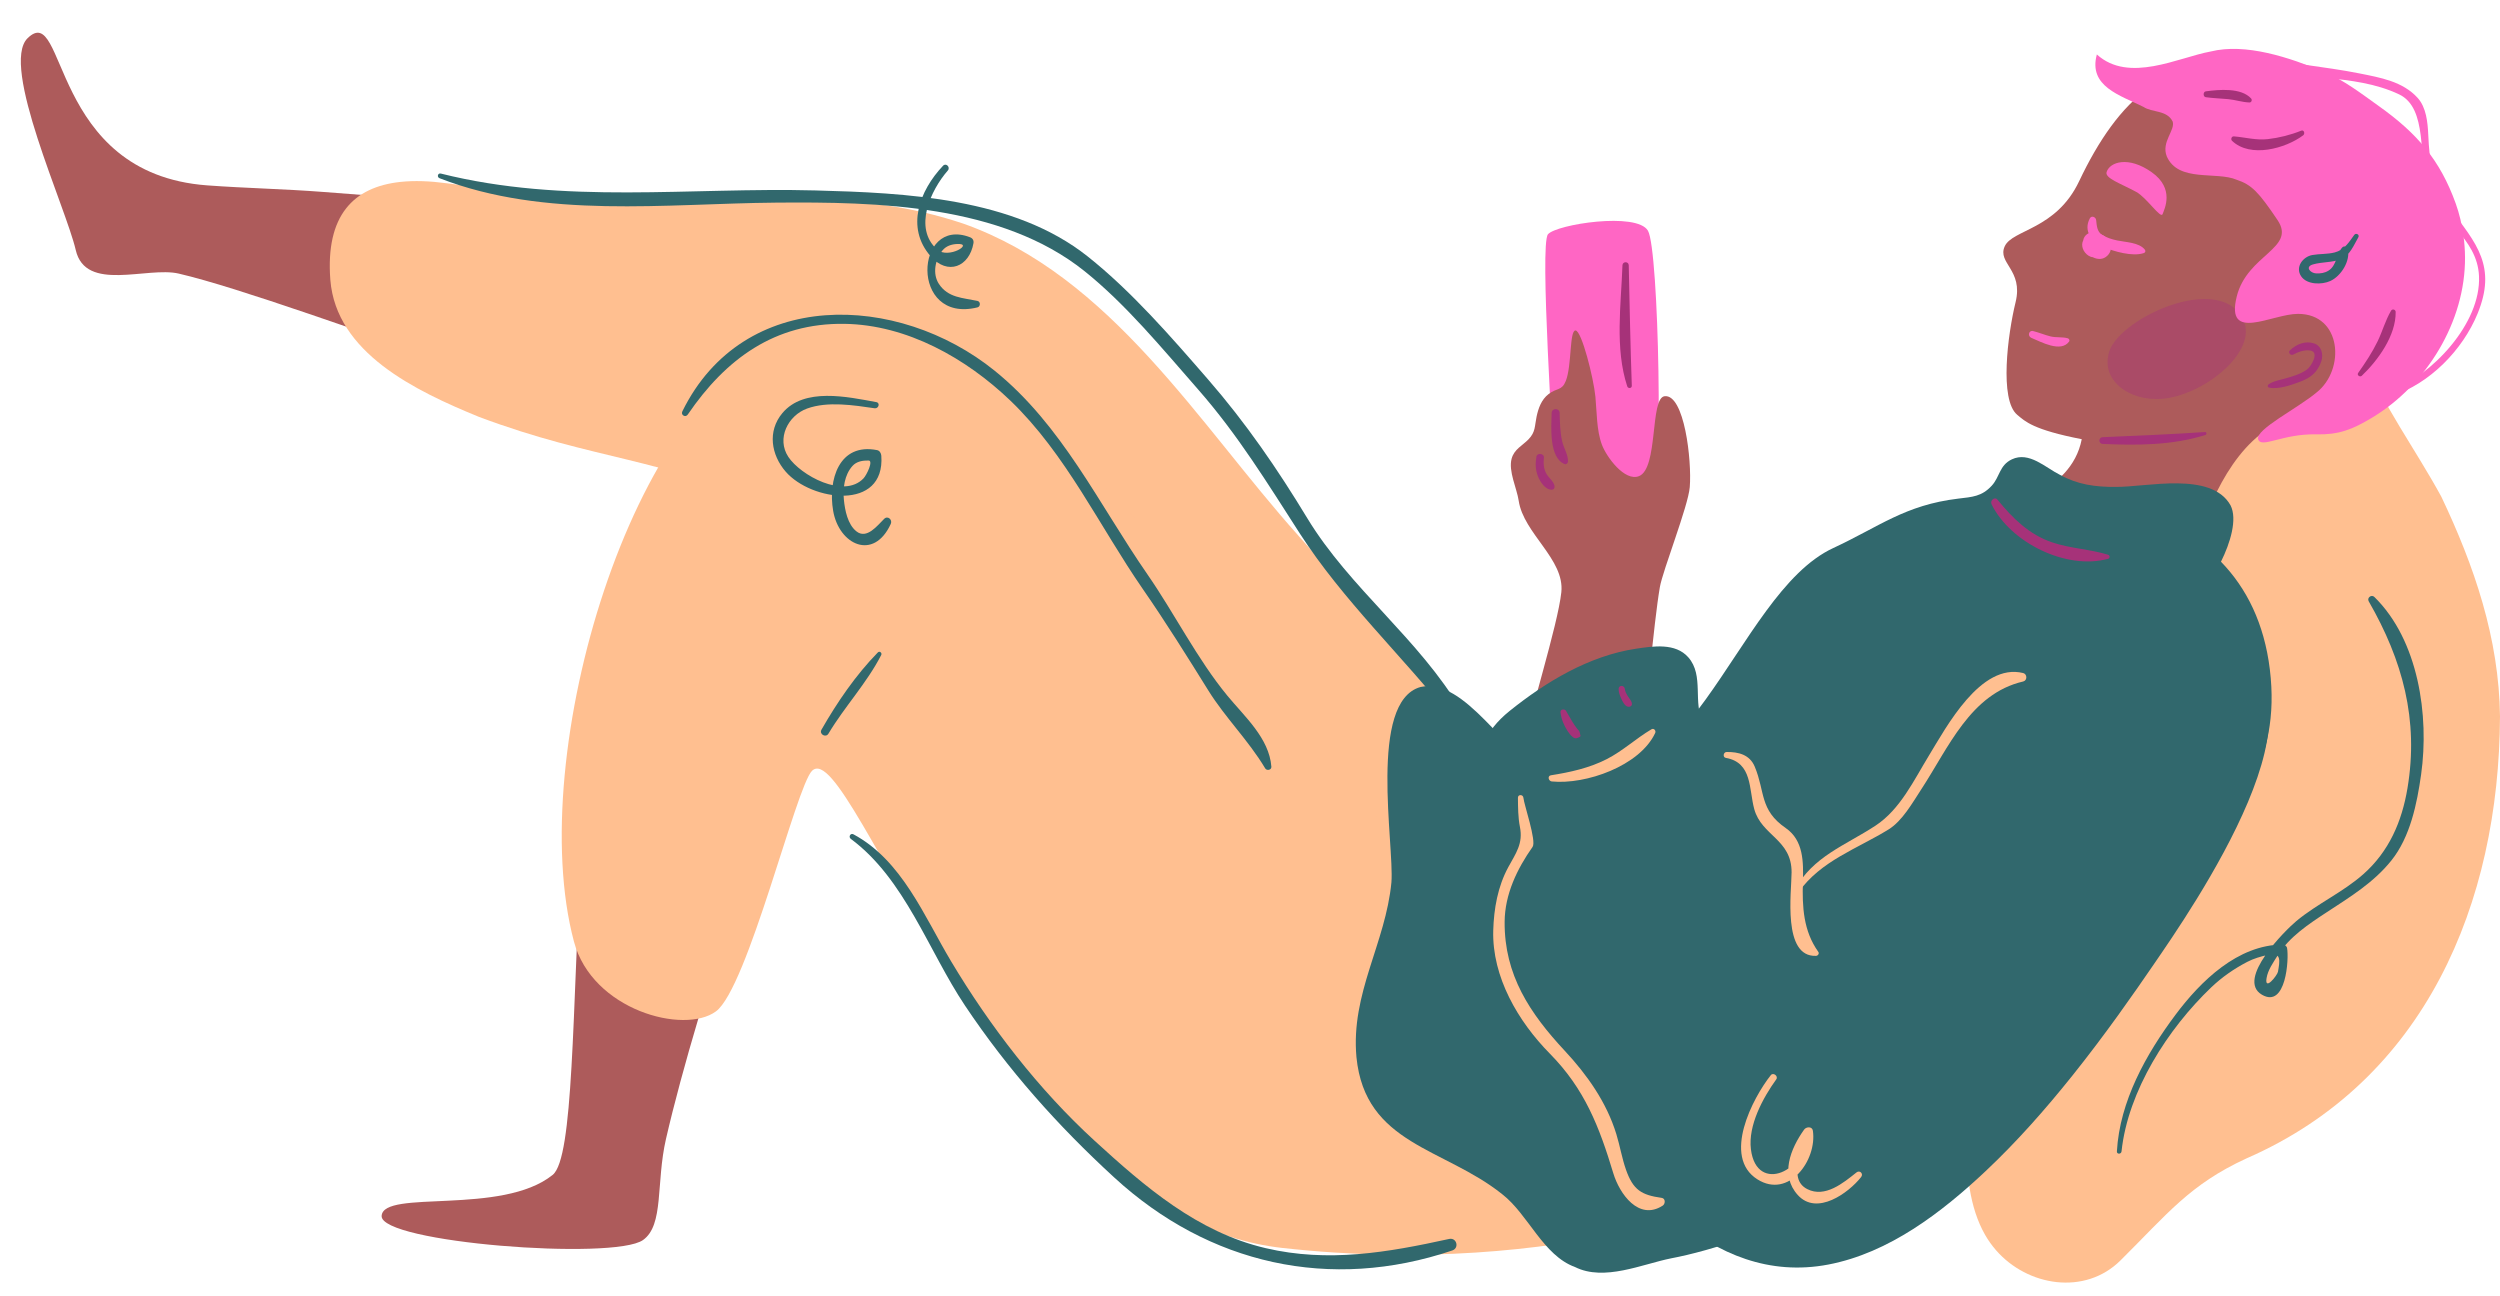 <?xml version="1.0" encoding="UTF-8" standalone="no"?><svg xmlns="http://www.w3.org/2000/svg" xmlns:xlink="http://www.w3.org/1999/xlink" fill="#000000" height="261.3" preserveAspectRatio="xMidYMid meet" version="1" viewBox="-4.2 -6.6 504.2 261.3" width="504.2" zoomAndPan="magnify"><g><g><g><g id="change1_6"><path d="M396.158,242.454c-6.388-11.138-2.562-28.465-3.939-40.88c-3.439-31.012-3.13-54.757,9.807-83.594 c10.919-24.34,29.326-46.565,51.614-61.289c11.688-7.627,12.974-4.366,18.902,8.746c3.86,9.782,10.2,18.209,15.622,28.129 c6.64,13.962,11.649,28.566,11.836,44.32c-0.176,37.755-15.12,73.423-51.126,89.138c-11.48,5.283-15.934,11.185-25.423,20.586 c-7.187,7.12-18.766,5.197-25.084-2.054C397.509,244.573,396.778,243.535,396.158,242.454z" fill="#ffbf90"/></g><g id="change2_3"><path d="M289.202,145.137c-22.205-12.89-83.105-98.597-102.519-101.838 c-19.415-3.242-100.601-9.24-125.734-11.189c-7.776-0.603-15.589-0.75-23.355-1.323C5.667,28.434,9.264-6.583,1.37,1.099 c-5.615,5.464,7.719,34.118,9.705,42.725c1.986,8.608,14.405,3.274,20.765,4.753c24.362,5.666,100.797,37.012,120.881,35.327 c8.871-0.744,99.354,128.03,128.995,127.602C311.356,211.078,289.202,145.137,289.202,145.137z" fill="#ad5b5b"/></g><g id="change1_7"><path d="M76.555,30.089c-9.461,1.016-15.132,6.758-14.132,19.76c1.176,14.697,17.049,22.34,29.982,27.631 c23.515,8.818,36.459,8.026,59.975,18.608c13.96,6.282,25.163,16.745,36.597,26.648c15.209,13.171,29.404,27.765,45.651,39.679 c13.301,9.753,35.92,24.913,53.304,23.265c8.2-0.777,13.771-9.155,13.771-17.282c0-15.285-2.352-20.576-12.346-31.158 c-11.17-11.17-21.164-24.103-31.746-35.861c-19.988-22.34-37.625-52.322-67.607-62.904c-10.582-3.527-20.576-4.703-31.746-4.703 c-28.676-1.935-43.976,0.43-72.435-3.417C82.455,29.9,79.341,29.79,76.555,30.089z" fill="#ffbf90"/></g><g id="change2_4"><path d="M113.099,163.693c-1.896,34.14-1.601,63.248-5.838,66.66c-10.254,8.258-34.139,2.855-34.494,8.26 s46.843,9.035,52.716,4.878c4.258-3.014,2.592-11.5,4.63-20.38c3.201-13.95,9.272-34.191,15.302-51.514 C134.485,169.523,123.556,167.545,113.099,163.693z" fill="#ad5b5b"/></g><g id="change1_8"><path d="M350.224,233.852l-28.622-59.9c0,0-38.077-0.548-40.511-4.447 c-5.387-8.628-78.049-121.759-127.505-106.323c-29.672,9.261-52.157,82.093-42.034,120.11 c3.693,13.87,22.212,18.789,28.627,14.093s16.202-45.42,19.398-48.534c7.98-7.773,37.847,89.862,94.833,96.234 C311.396,251.457,350.224,233.852,350.224,233.852z" fill="#ffbf90"/></g><g id="change3_6"><path d="M309.233,90.625c-0.023-6.147-2.965-47.975-1.235-49.981s17.915-4.538,20.159-0.718 s3.104,53.137,0.882,55.438S309.257,96.772,309.233,90.625z" fill="#ff66c4"/></g><g><g id="change2_1"><path d="M438.052,105.967c1.669-6.801,6.219-20.361,15.263-26.144c5.504-3.519,6.734,0.013,18.188-5.211 s21.542-55.89-20.982-66.044c-0.114-0.027-0.222-0.072-0.333-0.107c-16.756-5.303-27.294,5.099-35.078,21.506 c-4.635,9.77-13.437,9.706-14.994,13.103c-1.556,3.397,3.783,4.754,2.189,11.267s-3.295,19.687,0.324,22.718 c1.616,1.353,3.216,3.01,13.017,4.923c-2.21,11.323-16.335,13.061-17.457,15.898c-1.496,3.782,15.671,4.546,24.296,4.969 C431.11,103.268,437.328,108.917,438.052,105.967z" fill="#ad5b5b"/></g><g id="change4_17" opacity="0.4"><path d="M420.998,65.087c-1.207,5.551,5.154,9.868,12.305,8.551c8.219-1.514,17.351-9.495,15.096-15.276 C444.181,47.55,421.898,57.99,420.998,65.087z" fill="#a63279"/></g><g id="change3_1"><path d="M417.272,37.45c-1.344,2.549,0.387,4.77,2.756,5.772c2.103,0.89,5.897,1.994,8.157,1.211 c0.315-0.109,0.379-0.442,0.182-0.691c-1.161-1.466-3.891-1.488-5.564-1.844c-1.077-0.229-2.119-0.551-3.057-1.137 c-1.026-0.641-1.075-1.884-1.192-2.965C418.489,37.173,417.622,36.786,417.272,37.45L417.272,37.45z" fill="#ff66c4"/></g><g id="change3_2"><path d="M420.661,28.096c-0.391,1.244,2.773,2.276,5.976,4.008c2.071,1.12,4.951,5.494,5.312,4.486 s2.507-5.121-2.186-8.451S421.304,26.048,420.661,28.096z" fill="#ff66c4"/></g><g id="change3_3"><path d="M405.482,61.537c1.935,0.809,5.955,3.049,7.619,0.741c0.171-0.237-0.01-0.574-0.263-0.648 c-1.111-0.323-2.327-0.097-3.482-0.383c-1.184-0.293-2.311-0.779-3.498-1.074C404.946,59.946,404.664,61.196,405.482,61.537 L405.482,61.537z" fill="#ff66c4"/></g><g id="change4_1"><path d="M458.313,64.909c0.988-0.541,2.329-1.022,3.472-0.807c1.841,0.348,0.128,3.18-0.678,3.792 c-1.149,0.872-2.64,1.313-4.001,1.723c-1.169,0.352-2.775,0.588-3.776,1.295c-0.235,0.166-0.242,0.581,0.086,0.655 c1.92,0.43,4.604-0.551,6.375-1.218c2.112-0.796,3.459-1.96,4.178-4.102c0.463-1.381,0.024-3.122-1.488-3.596 c-1.795-0.563-3.519,0.162-4.835,1.394C457.176,64.482,457.774,65.204,458.313,64.909L458.313,64.909z" fill="#a63279"/></g><g id="change4_2"><path d="M419.86,82.932c6.963,0.305,14.013,0.299,20.724-1.804c0.315-0.099,0.273-0.619-0.081-0.595 c-6.883,0.466-13.753,0.731-20.643,1.04C418.984,81.612,418.984,82.894,419.86,82.932L419.86,82.932z" fill="#a63279"/></g><g id="change3_4"><path d="M420.79,44.995c1.7-1.614,0.211-4.164-1.793-4.456c-0.138-0.141-0.323-0.244-0.554-0.283 c-0.999-0.167-2.021,0.277-2.412,1.263c-0.044,0.11-0.053,0.222-0.078,0.333c-0.566,1.089,0.02,2.44,1.024,3.093 c0.281,0.183,0.581,0.301,0.884,0.322C418.811,45.758,419.932,45.809,420.79,44.995z" fill="#ff66c4"/></g><g id="change2_2"><path d="M326.341,89.432c-2.873,1.124-6.519-3.837-7.46-6.32c-1.1-2.9-1.025-6.657-1.318-9.692 c-0.367-3.793-2.782-13.364-4.016-13.372c-1.234-0.008-0.732,7.113-1.954,10.178c-0.808,2.028-1.8,1.355-3.488,2.66 c-1.454,1.124-2.059,2.885-2.411,4.556c-0.408,1.934-0.186,3.063-1.618,4.556c-1.208,1.259-2.893,1.989-3.412,3.907 c-0.683,2.522,1.049,5.958,1.427,8.489c0.987,6.607,9.294,11.794,8.6,18.434s-6.541,24.92-8.01,32.757 c-1.964,10.478,22.4,9.928,23.769,0.926c1.368-9.002,2.841-27.361,4.112-34.707c0.585-3.378,5.723-16.351,6.029-20.153 c0.438-5.446-1.103-18.775-5.064-18.344C328.525,73.633,330.294,87.886,326.341,89.432z" fill="#ad5b5b"/></g><g id="change4_3"><path d="M398.695,95.428c6.389,12.021,23.825,18.926,36.336,11.917c0.453-0.254,0.265-1.017-0.269-0.993 c-6.228,0.283-11.728,1.825-18.026,0.589c-7.289-1.429-12.779-6.276-17.009-12.116 C399.282,94.211,398.328,94.736,398.695,95.428L398.695,95.428z" fill="#a63279"/></g><g id="change4_4"><path d="M405.975,90.024c-0.969,0.794-1.817,1.702-2.372,2.838c-0.416,0.852-0.759,2.31,0.186,2.911 c0.218,0.139,0.512,0.044,0.641-0.168c0.227-0.374,0.185-0.655,0.197-1.084c0.015-0.524,0.198-0.975,0.446-1.43 c0.475-0.873,1.198-1.59,1.71-2.443C407.102,90.115,406.407,89.671,405.975,90.024L405.975,90.024z" fill="#a63279"/></g><g id="change4_5"><path d="M417.755,95.25c-1.905,1.307-4.545,3.956-3.061,6.484c0.13,0.221,0.467,0.174,0.537-0.07 c0.313-1.096,0.318-2.156,0.903-3.172c0.56-0.973,1.39-1.723,2.266-2.405C418.878,95.716,418.251,94.91,417.755,95.25 L417.755,95.25z" fill="#a63279"/></g><g id="change4_6"><path d="M423.982,96.864c-0.558,0.6-1.063,1.248-1.506,1.938c-0.412,0.64-0.967,1.388-0.532,2.137 c0.048,0.082,0.142,0.14,0.238,0.136c0.822-0.026,1.068-0.721,1.421-1.354c0.41-0.735,0.812-1.458,1.316-2.134 C425.33,97.039,424.437,96.374,423.982,96.864L423.982,96.864z" fill="#a63279"/></g><g id="change4_7"><path d="M435.681,95.439c-0.768,1.176-1.379,2.433-2.036,3.673c-0.636,1.202-1.442,2.196-1.766,3.532 c-0.059,0.241,0.183,0.398,0.391,0.301c2.449-1.136,3.491-4.727,4.435-7.075C436.953,95.255,436.011,94.934,435.681,95.439 L435.681,95.439z" fill="#a63279"/></g></g><g id="change5_9"><path d="M453.581,128.403c-1.129-9.246-4.667-16.366-9.855-21.717c1.881-3.785,3.346-8.584,1.928-11.374 c-3.888-6.918-16.972-3.65-23.094-3.717c-4.166,0.054-7.823-0.488-11.315-2.433c-2.892-1.436-6.214-4.78-9.692-3.122 c-2.548,1.215-2.401,3.525-4.073,5.331c-2.009,2.17-3.896,2.25-6.741,2.591c-10.76,1.292-15.925,5.658-25.215,9.97 c-20.258,9.402-28.902,57.034-58.431,45.128c-7.489-3.02-15.768-19.107-24.791-17.11c-10.582,2.939-5.291,31.746-5.879,39.388 c-1.176,12.346-8.23,22.34-7.055,35.273c1.764,17.637,17.637,18.225,29.394,27.631c5.291,4.115,8.23,12.346,14.697,14.697 c5.879,2.939,13.521-0.588,19.4-1.764c7.417-1.391,23.597-6.073,30.69-13.466c0.201,0.047,0.406,0.095,0.605,0.142 c29.022-12.426,50.319-36.299,70.411-61.479C446.752,158.075,455.894,147.347,453.581,128.403z" fill="#31686d"/></g><g id="change5_10"><path d="M413.71,210.391c6.705-8.375,12.394-16.555,16.609-22.71c6.706-9.794,39.175-56.244,13.126-61.944 c-16.508-3.613-34.47,2.363-47.251,12.532c-6.318,5.027-13.495,9.964-19.385,15.302c-5.099,4.62-13.17,10.495-16.447,16.517 c-6.776-5.766-6.536-16.305-11.814-23.1c-2.805-3.611-7.186-4.124-9.186-7.711c-2.272-4.075,0.213-9.614-3.082-13.326 c-2.579-2.905-6.974-2.256-10.593-1.707c-9.393,1.424-18.1,6.658-25.4,12.519c-10.551,8.471-4.671,17.282-4.237,28.869 c0.365,9.748-2.685,18.624,4.727,26.65c5.575,6.037,8.719,12.851,12.571,20.107c9.826,18.511,27.38,40.602,51.194,36.044 c12.222-2.339,22.831-10.481,31.687-18.81C402.544,223.683,408.295,217.154,413.71,210.391z" fill="#31686d"/></g><g id="change3_7"><path d="M492.619,40.856c-0.304-2.192-0.819-4.375-1.538-6.384c-3.162-8.835-7.867-14.227-15.428-19.612 c-3.555-2.531-7.047-5.264-11.105-6.954c-7.055-2.939-15.873-5.879-22.928-4.115c-6.467,1.176-16.461,6.467-22.928,0.588 c-1.764,6.467,4.703,8.23,9.406,10.582c1.764,1.176,4.703,0.588,5.879,2.939c0.588,1.764-2.352,4.115-1.176,7.055 c2.352,5.291,9.994,2.939,14.114,4.705c2.991,0.999,4.399,2.445,8.226,8.138c3.827,5.694-6.115,6.914-8.23,15.375 c-2.352,9.406,7.055,3.527,12.347,3.527c8.866,0.001,9.589,11.281,3.722,15.873c-3.723,3.135-12.346,7.446-11.758,9.406 s4.899-1.143,11.758-0.98c4.523,0.108,7.25-0.98,11.17-3.331c11.035-6.62,18.899-19.418,18.795-32.414 C492.934,43.818,492.825,42.335,492.619,40.856z" fill="#ff66c4"/></g></g><g id="change5_1"><path d="M172.539,74.5c-5.822-1.064-14.564-3.031-18.952,2.219c-3.054,3.653-2.258,8.422,0.663,11.797 c5.182,5.986,20.089,8.026,19.294-3.205c-0.035-0.496-0.329-1.029-0.863-1.134c-7.673-1.507-9.917,6.018-8.853,12.24 c1.172,6.855,8.171,10.178,11.622,2.645c0.386-0.843-0.604-1.731-1.327-1.024c-1.362,1.33-3.517,4.207-5.616,2.517 c-1.751-1.41-2.302-4.233-2.51-6.334c-0.232-2.344,0.101-5.03,1.722-6.842c0.836-0.934,2.065-1.121,3.249-1.105 c1.036,0.015-0.38,2.933-1.009,3.596c-3.988,4.206-12.735-0.64-15.167-4.323c-2.442-3.698-0.066-8.358,3.786-9.754 c4.155-1.506,9.373-0.673,13.621-0.054C172.999,75.857,173.364,74.651,172.539,74.5L172.539,74.5z" fill="#31686d"/></g><g id="change5_2"><path d="M162.876,141.372c3.264-5.466,7.743-10.202,10.649-15.867c0.219-0.427-0.324-0.886-0.678-0.523 c-4.457,4.558-8.211,10.055-11.367,15.574C160.961,141.463,162.342,142.266,162.876,141.372L162.876,141.372z" fill="#31686d"/></g><g id="change5_3"><path d="M134.507,77.008c7.669-11.246,17.576-18.501,31.601-18.295c12.618,0.185,24.572,6.958,33.462,15.482 c11.193,10.733,18.001,25.411,26.736,38.035c4.621,6.678,8.907,13.543,13.196,20.434c3.428,5.508,8.099,10.064,11.457,15.693 c0.324,0.543,1.303,0.351,1.25-0.338c-0.446-5.75-5.402-10.092-8.873-14.311c-6.106-7.421-10.646-16.566-16.136-24.49 c-9.779-14.116-17.191-30.065-30.818-41.067c-19.471-15.721-50.674-16.792-62.969,8.218 C133.05,77.104,134.046,77.684,134.507,77.008L134.507,77.008z" fill="#31686d"/></g><g id="change5_4"><path d="M84.447,29.343c21.286,8.26,45.536,5.118,67.825,4.922c20.48-0.18,45.457,0.389,62.212,13.787 c8.434,6.745,15.839,15.786,22.941,23.88c8.013,9.133,14.032,18.98,20.557,29.112c8.605,13.363,20.639,24.635,30.487,37.087 c0.905,1.144,2.681-0.323,1.977-1.525c-8.357-14.251-22.405-24.533-30.989-38.692c-6.04-9.963-12.356-19.178-20.018-27.996 C232,61.357,224.055,52.18,215.154,45.111c-14.88-11.818-36.722-12.822-54.88-13.304c-25.393-0.675-50.577,2.87-75.566-3.403 C84.085,28.248,83.873,29.12,84.447,29.343L84.447,29.343z" fill="#31686d"/></g><g id="change5_5"><path d="M167.396,162.588c10.923,8.1,15.648,22.585,23.014,33.603c8.646,12.933,18.691,24.207,30.134,34.707 c19.07,17.499,43.517,23.014,68.154,14.695c1.468-0.496,0.881-2.655-0.64-2.321c-12.439,2.731-24.373,4.808-36.99,1.857 c-13.754-3.218-24.357-12.375-34.499-21.653c-11.31-10.345-21.118-23.087-28.966-36.223c-5.425-9.08-9.883-20.311-19.668-25.584 C167.315,161.334,166.855,162.187,167.396,162.588L167.396,162.588z" fill="#31686d"/></g><g id="change5_6"><path d="M423.669,225.62c1.301-12.242,9.369-24.753,18.077-33.073c2.165-2.069,4.622-3.77,7.27-5.151 c1.319-0.688,2.696-1.074,4.127-1.411c2.862-0.673,2.45,1.217,2.079,3.392c-0.123,0.722-2.747,4.022-2.303,1.292 c0.267-1.645,1.34-3.132,2.2-4.515c2.369-3.81,6.312-6.4,9.983-8.804c4.722-3.092,9.406-5.943,12.984-10.401 c3.81-4.747,5.178-11.483,6.003-17.345c1.669-11.856-0.52-27.073-9.424-35.805c-0.59-0.579-1.553,0.16-1.14,0.879 c6.837,11.889,10.112,23.905,7.82,37.655c-1.128,6.764-3.721,12.779-8.907,17.37c-4.128,3.654-9.288,5.944-13.522,9.465 c-2.143,1.782-12.233,11.74-6.938,14.841c4.872,2.854,5.485-7.196,5.079-9.408c-0.076-0.415-0.532-0.715-0.933-0.71 c-9.048,0.101-16.463,7.343-21.553,14.144c-5.947,7.947-11.267,17.462-11.837,27.584 C422.697,226.232,423.606,226.208,423.669,225.62L423.669,225.62z" fill="#31686d"/></g><g id="change1_1"><path d="M343.87,146.252c5.379,0.947,4.634,6.338,5.729,10.332c1.48,5.393,7.554,6.077,7.529,12.756 c-0.014,3.988-1.871,17.109,4.931,16.837c0.37-0.015,0.708-0.454,0.46-0.802c-3.018-4.237-3.262-9.037-3.11-14.154 c0.117-3.92,0.152-8.329-3.459-10.819c-5.322-3.671-4.124-7.29-6.254-12.386c-1.014-2.427-3.283-2.979-5.666-2.954 C343.367,145.067,343.179,146.13,343.87,146.252L343.87,146.252z" fill="#ffbf90"/></g><g id="change1_2"><path d="M358.537,173.334c4.471-6.328,11.806-8.739,18.157-12.658c2.772-1.711,4.816-5.378,6.547-8.019 c5.554-8.474,9.92-19.321,20.597-21.816c0.851-0.199,0.836-1.493,0-1.701c-8.594-2.132-15.503,10.904-19.008,16.635 c-3.041,4.974-5.789,10.88-10.801,14.158c-6.159,4.028-12.577,6.172-16.286,12.937C357.455,173.397,358.2,173.811,358.537,173.334 L358.537,173.334z" fill="#ffbf90"/></g><g id="change1_3"><path d="M301.936,154.289c0.02,1.918,0.022,3.983,0.4,5.872c0.673,3.369-0.803,5.291-2.338,8.112 c-2.132,3.916-2.916,8.391-3.041,12.794c-0.265,9.368,5.044,18.37,11.408,24.822c7.051,7.147,9.982,14.778,12.804,24.129 c1.254,4.155,5.131,9.654,9.968,6.531c0.551-0.356,0.587-1.45-0.204-1.561c-4.061-0.572-5.762-1.573-7.202-5.675 c-0.821-2.338-1.221-4.809-1.946-7.176c-1.967-6.422-5.877-11.952-10.398-16.807c-7.036-7.556-12.21-15.286-12.133-26.021 c0.04-5.56,2.514-10.676,5.642-15.12c0.817-1.161-1.747-8.569-1.857-9.898C302.98,153.591,301.928,153.569,301.936,154.289 L301.936,154.289z" fill="#ffbf90"/></g><g id="change1_4"><path d="M308.758,151.004c6.855,0.684,17.737-3.119,20.856-9.762c0.224-0.477-0.246-1.055-0.754-0.754 c-3.128,1.851-5.742,4.339-9.017,6.015c-3.506,1.794-7.395,2.647-11.253,3.256C307.83,149.879,308.103,150.939,308.758,151.004 L308.758,151.004z" fill="#ffbf90"/></g><g id="change4_8"><path d="M310.522,137.045c0.151,1.396,0.685,2.633,1.441,3.809c0.293,0.456,0.63,0.867,1.054,1.207 c0.516,0.414,0.88,0.209,1.387-0.044c0.172-0.086,0.211-0.364,0.063-0.491c0.072,0.062-0.088-0.587-0.204-0.711 c-0.323-0.345-0.605-0.727-0.873-1.115c-0.651-0.943-1.16-1.985-1.771-2.953C311.331,136.293,310.455,136.427,310.522,137.045 L310.522,137.045z" fill="#a63279"/></g><g id="change4_9"><path d="M322.243,132.342c0.002,0.638,0.219,1.257,0.477,1.832c0.273,0.608,0.718,1.629,1.443,1.768 c0.362,0.07,0.789-0.164,0.764-0.582c-0.035-0.584-0.526-1.07-0.828-1.556c-0.265-0.426-0.563-0.951-0.607-1.462 C323.423,131.552,322.241,131.524,322.243,132.342L322.243,132.342z" fill="#a63279"/></g><g id="change4_10"><path d="M397.458,95.102c3.785,7.707,15.056,13.328,23.502,10.997c0.412-0.114,0.394-0.692,0-0.815 c-3.673-1.141-7.558-1.247-11.241-2.483c-4.687-1.573-8.021-4.891-11.064-8.622C398.077,93.468,397.099,94.37,397.458,95.102 L397.458,95.102z" fill="#a63279"/></g><g id="change4_11"><path d="M323.017,46.902c-0.276,7.968-1.562,16.706,0.966,24.424c0.16,0.487,0.94,0.423,0.92-0.125 c-0.29-8.108-0.441-16.185-0.618-24.299C324.267,46.083,323.046,46.086,323.017,46.902L323.017,46.902z" fill="#a63279"/></g><g id="change5_7"><path d="M470.602,40.782c-1.097,1.525-2.021,3.04-3.944,3.532c-1.466,0.376-3.023,0.254-4.508,0.518 c-1.916,0.34-3.514,2.463-2.241,4.307c1.181,1.711,4.154,1.701,5.851,0.941c2.168-0.971,4.13-4.058,3.541-6.489 c-0.114-0.471-0.773-0.657-1.105-0.292c-1.241,1.363-1.102,3.634-2.788,4.687c-0.772,0.482-1.599,0.59-2.493,0.555 c-1.151-0.045-2.331-1.328-0.625-1.815c1.833-0.523,3.78-0.347,5.585-1.036c1.802-0.688,2.665-2.885,3.551-4.426 C471.74,40.72,470.955,40.291,470.602,40.782L470.602,40.782z" fill="#31686d"/></g><g id="change4_12"><path d="M459.904,19.755c-2.127,0.86-4.444,1.439-6.722,1.704c-2.345,0.273-4.554-0.366-6.859-0.556 c-0.463-0.038-0.683,0.594-0.37,0.894c3.688,3.531,10.775,1.561,14.347-1.102C460.727,20.377,460.489,19.518,459.904,19.755 L459.904,19.755z" fill="#a63279"/></g><g id="change4_13"><path d="M440.673,13.006c1.485,0.203,2.981,0.253,4.474,0.385c1.45,0.128,2.862,0.632,4.312,0.675 c0.435,0.013,0.608-0.521,0.338-0.815c-2.017-2.198-6.478-1.79-9.124-1.431C440.083,11.899,440.083,12.925,440.673,13.006 L440.673,13.006z" fill="#a63279"/></g><g id="change4_14"><path d="M472.13,69.181c3.281-3.129,6.899-8.119,6.827-12.873c-0.007-0.492-0.671-0.678-0.924-0.25 c-1.135,1.915-1.735,4.152-2.707,6.159c-1.079,2.23-2.5,4.378-3.932,6.396C471.076,69.061,471.758,69.536,472.13,69.181 L472.13,69.181z" fill="#a63279"/></g><g id="change4_15"><path d="M308.733,76.688c-0.062,2.754-0.585,9.019,2.626,10.312c0.335,0.135,0.665-0.2,0.674-0.514 c0.041-1.39-0.877-2.737-1.181-4.102c-0.416-1.868-0.457-3.791-0.503-5.696C310.325,75.646,308.757,75.646,308.733,76.688 L308.733,76.688z" fill="#a63279"/></g><g id="change4_16"><path d="M305.662,85.497c-0.238,1.36-0.204,2.67,0.31,3.965c0.436,1.096,1.467,2.725,2.786,2.707 c0.41-0.006,0.631-0.369,0.567-0.744c-0.154-0.897-1.103-1.599-1.58-2.365c-0.629-1.011-0.694-2.207-0.567-3.357 C307.274,84.839,305.812,84.644,305.662,85.497L305.662,85.497z" fill="#a63279"/></g></g><g id="change5_8"><path d="M185.997,26.825c-4.761,5.017-7.576,12.456-2.518,18.244c3.469,3.97,7.824,2.117,8.646-2.61 c0.099-0.569-0.148-0.998-0.684-1.205c-11.189-4.337-12.235,17.508,1.488,14.142c0.638-0.156,0.663-1.171,0-1.311 c-2.962-0.626-5.919-0.618-7.766-3.417c-1.362-2.064-0.753-4.995,0.731-6.782c0.745-0.897,1.812-1.22,2.928-1.278 c3.529-0.182-1.758,3.128-4.01,1.129c-4.893-4.344-1.296-12.008,2.147-15.95C187.529,27.132,186.606,26.183,185.997,26.825 L185.997,26.825z" fill="#31686d"/></g><g id="change1_5"><path d="M352.944,210.233c-3.65,4.586-9.881,16.505-2.705,21.021c6.353,3.999,12.056-3.897,11.184-9.81 c-0.135-0.918-1.344-0.822-1.765-0.231c-2.752,3.865-4.908,9.175-1.288,13.191c3.861,4.283,10.271-0.434,12.779-3.613 c0.53-0.671-0.264-1.471-0.935-0.935c-2.651,2.115-6.336,5.183-9.924,3.362c-4.214-2.138-0.662-8.62,1.035-11.029 c-0.588-0.077-1.176-0.154-1.765-0.231c1.125,7.365-9.501,12.54-10.639,3.206c-0.583-4.784,2.413-10.336,5.118-14.084 C354.503,210.438,353.436,209.614,352.944,210.233L352.944,210.233z" fill="#ffbf90"/></g><g id="change3_5"><path d="M478.204,73.256c7.589-2.454,14.261-9.253,17.273-16.602c3.879-9.464-0.127-14.109-5.702-21.356 c-3.421-4.447-3.994-9.338-4.245-14.74c-0.116-2.486-0.39-5.498-2.157-7.435c-3.02-3.311-7.497-4.066-11.716-4.916 c-7.19-1.447-14.426-1.86-21.54-3.815c-1.269-0.349-1.715,1.479-0.532,1.931c9.64,3.682,20.696,1.67,30.065,6.11 c5.866,2.78,3.867,13.095,5.63,18.427c2.314,6.998,10.143,10.372,10.487,18.235c0.419,9.576-9.509,20.004-17.832,23.186 C477.339,72.51,477.574,73.46,478.204,73.256L478.204,73.256z" fill="#ff66c4"/></g></g></svg>